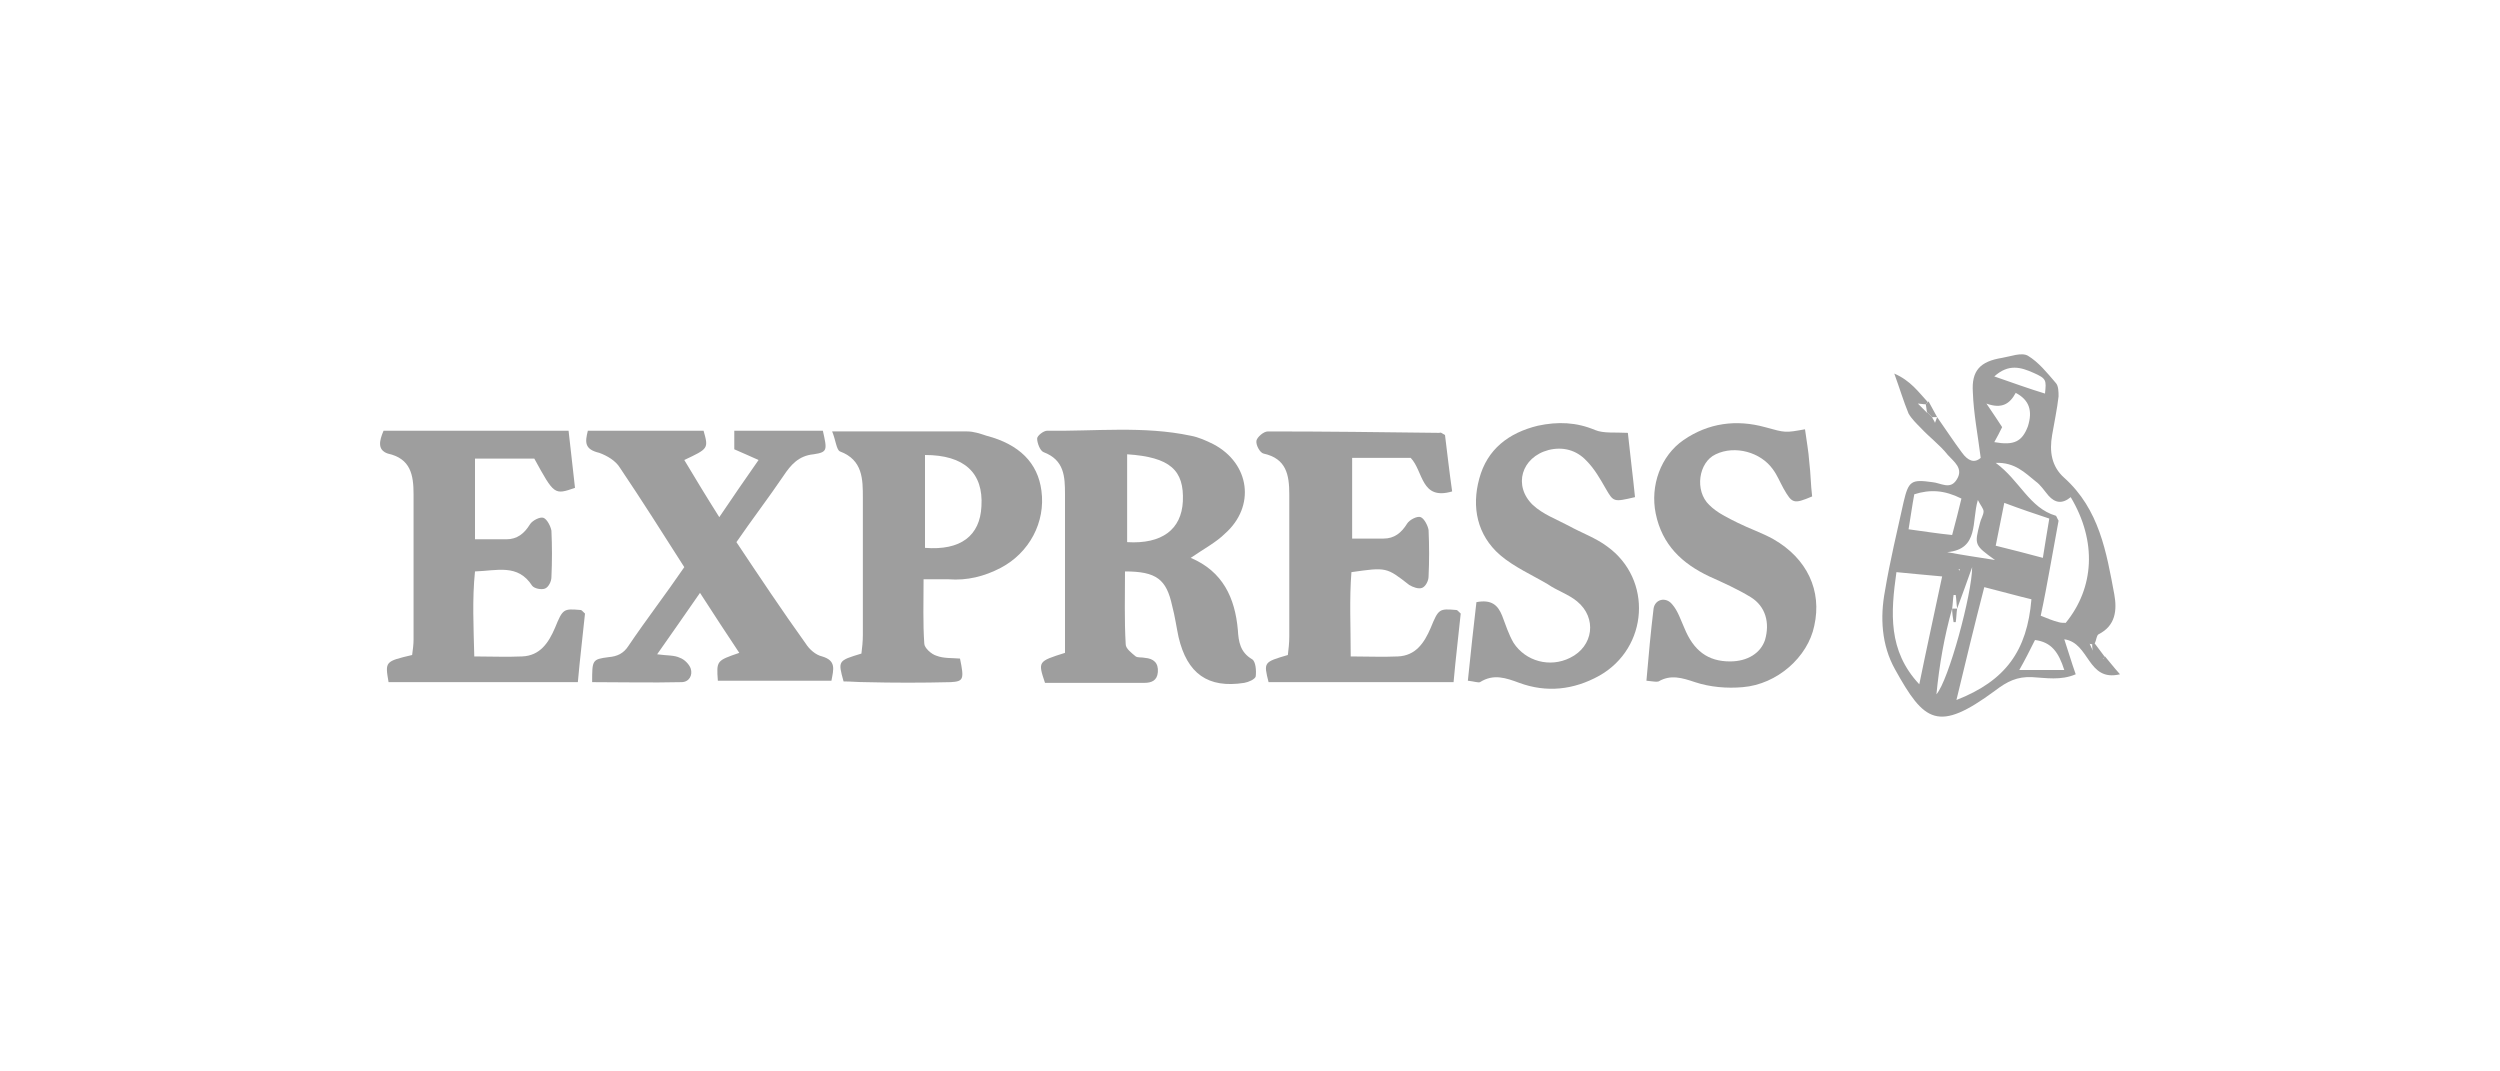 <?xml version="1.0" encoding="utf-8"?>
<!-- Generator: Adobe Illustrator 26.2.1, SVG Export Plug-In . SVG Version: 6.00 Build 0)  -->
<svg version="1.1" id="Layer_1" xmlns="http://www.w3.org/2000/svg" xmlns:xlink="http://www.w3.org/1999/xlink" x="0px" y="0px"
	 viewBox="0 0 350 150" style="enable-background:new 0 0 350 150;" xml:space="preserve">
<style type="text/css">
	.st0{fill:#9E9E9E;}
</style>
<g>
	<path class="st0" d="M166.7,78.1c4.5,1.9,6.2,5.6,6.6,10.1c0.1,1.6,0.3,3.1,2,4.1c0.5,0.3,0.6,1.6,0.5,2.4c-0.1,0.4-1,0.8-1.6,0.9
		c-5.1,0.8-8-1.3-9.2-6.4c-0.3-1.4-0.5-2.9-0.9-4.4c-0.8-3.7-2.2-4.8-6.6-4.8c0,3.4-0.1,6.8,0.1,10.2c0,0.6,0.8,1.2,1.4,1.7
		c0.3,0.2,0.9,0.1,1.3,0.2c1.2,0.1,1.9,0.7,1.8,2c-0.1,1.2-0.9,1.5-1.9,1.5c-3.4,0-6.9,0-10.3,0c-1.2,0-2.5,0-3.6,0
		c-1-3-1-3,2.8-4.2c0-1.6,0-3.3,0-5c0-5.7,0-11.4,0-17.2c0-2.5-0.1-4.8-3-5.9c-0.5-0.2-0.9-1.3-0.9-1.9c0-0.4,0.9-1.1,1.4-1.1
		c6.7,0.1,13.5-0.7,20.1,0.7c1.1,0.2,2.2,0.7,3.2,1.2c5.1,2.7,5.9,8.7,1.6,12.5C170.3,75.9,168.6,76.8,166.7,78.1z M157.8,63.6
		c0,4.3,0,8.3,0,12.3c4.9,0.3,7.6-1.8,7.8-5.7C165.8,65.8,163.8,64,157.8,63.6z"/>
	<path class="st0" d="M294.7,91.9c0.6,0.7,1.2,1.5,2.1,2.5c-4.6,1.1-4.2-4.4-7.8-4.9c0.6,1.8,1,3.2,1.6,4.9
		c-2.1,0.9-4.2,0.5-6.1,0.4c-2.1-0.1-3.5,0.6-5.2,1.9c-8,5.9-9.9,4.4-14-3c-1.9-3.4-2.1-7.3-1.4-11c0.7-4.2,1.7-8.3,2.6-12.4
		c0.7-3,1.1-3.2,4-2.8c1.2,0.1,2.5,1.1,3.4-0.3c1.1-1.6-0.4-2.6-1.2-3.5c-1.1-1.4-2.6-2.5-3.8-3.8c-0.6-0.6-1.3-1.3-1.7-2
		c-0.7-1.7-1.2-3.4-2-5.6c2.3,1,3.4,2.6,4.7,4c-0.1,0.1-0.2,0.2-0.3,0.3c-0.4,0-0.8-0.1-1.2-0.1c-0.2-0.2-0.5-0.5-0.7-0.7
		c-0.1-0.1-0.1-0.1-0.2-0.2c0.1,0,0.2,0.1,0.2,0.1c0.2,0.2,0.5,0.5,0.7,0.7c0.5,0.5,0.9,0.9,1.4,1.4c0,0,0-0.1,0-0.1
		c0.2,0.2,0.5,0.5,0.7,0.7c0,0,0,0,0,0c0.1,0.3,0.3,0.5,0.4,0.8c0.1-0.3,0.2-0.5,0.3-0.8c0,0,0,0,0,0c1.2,1.7,2.3,3.4,3.5,5
		c0.8,1.1,1.7,1.5,2.6,0.7c-0.4-3.2-1-6.2-1.1-9.2c-0.2-3,1-4.3,4.1-4.8c1.2-0.2,2.7-0.8,3.6-0.3c1.5,0.9,2.7,2.4,3.9,3.8
		c0.4,0.4,0.4,1.3,0.4,1.9c-0.2,1.8-0.6,3.6-0.9,5.4c-0.4,2.3-0.1,4.4,1.7,6c4.9,4.4,5.9,10.4,7,16.3c0.4,2.2,0.2,4.4-2.2,5.6
		c-0.3,0.2-0.3,0.8-0.5,1.2l-0.2,0.2c-0.2,0-0.4,0-0.6-0.1c-0.1-0.1-0.2-0.1-0.3-0.2c0.1,0,0.2,0.1,0.3,0.1c0.2,0.5,0.4,0.9,0.7,1.4
		c0,0,0,0,0,0c0.2,0.2,0.4,0.4,0.7,0.7l0.1,0c0.2,0,0.3,0.1,0.5,0.1C294.5,92.1,294.6,92,294.7,91.9z M273.3,85.2
		c-1.1,3.9-1.8,7.9-2.2,12c1.7-1.9,5-14.1,5-17.8c-0.7,2-1.4,3.9-2.1,5.8c-0.1-0.6-0.1-1.3-0.2-1.9c-0.1,0-0.2,0-0.3,0
		C273.4,83.9,273.4,84.6,273.3,85.2z M282.2,55C282,54.8,281.8,54.7,282.2,55C281.7,54.8,281.9,54.9,282.2,55
		c-0.8,1.5-1.9,2.3-4.1,1.5c1,1.5,1.7,2.5,2.2,3.3c-0.4,0.8-0.7,1.4-1.1,2.1c2.8,0.5,3.9-0.1,4.7-2.2C284.6,57.5,284.1,56,282.2,55z
		 M289.9,69.6c-1.2,1-2.2,0.8-3.1-0.2c-0.6-0.7-1.1-1.5-1.8-2c-1.5-1.2-2.9-2.7-5.6-2.6c3.4,2.5,4.7,6.3,8.4,7.4
		c0.1,0,0.2,0.4,0.4,0.7c-0.4,2.2-0.8,4.4-1.2,6.6c-0.4,2.2-0.8,4.4-1.3,6.7c1,0.4,1.7,0.7,2.5,0.9c0.3,0.1,0.7,0.1,1,0.1
		C293.2,82.3,293.6,75.8,289.9,69.6z M273.9,98c6.9-2.7,9.9-6.9,10.5-14.1c-2.1-0.5-4.2-1.1-6.6-1.7C276.4,87.6,275.2,92.6,273.9,98
		z M268.7,95.8c1-4.9,2.1-9.9,3.2-15.1c-2.4-0.2-4.2-0.4-6.4-0.6C264.7,85.8,264.3,91.1,268.7,95.8z M280.6,70.4
		c-0.5,2.4-0.8,4.1-1.2,6c2.4,0.6,4.4,1.1,6.6,1.7c0.3-2,0.6-3.6,0.9-5.5C284.8,71.9,283,71.3,280.6,70.4z M274.6,69.8
		c-2.4-1.2-4.4-1.3-6.6-0.6c-0.3,1.6-0.5,3.1-0.8,4.9c2.2,0.3,4.1,0.6,6.1,0.8C273.8,73,274.2,71.5,274.6,69.8z M289,93.8
		c-0.8-2.5-1.8-3.9-4.1-4.2c-0.7,1.4-1.4,2.8-2.2,4.2C284.8,93.8,286.7,93.8,289,93.8z M279.2,52.7c2.6,0.9,4.8,1.7,7.1,2.4
		c0.2-1.9,0.2-2.1-1.6-2.9C282.9,51.4,281.2,50.9,279.2,52.7z M272.6,77.3c2.1,0.4,4.2,0.7,6.7,1.1c-2.9-2.1-2.9-2.1-2.1-5.2
		c0.1-0.5,0.5-1.1,0.5-1.6c0-0.4-0.4-0.8-0.8-1.6C276,73,277.1,76.9,272.6,77.3z M274.3,79.9l0.1-0.2l-0.2,0L274.3,79.9z"/>
	<path class="st0" d="M82.3,60.3c5.6,0,10.9,0,16.2,0c0.7,2.5,0.7,2.5-2.7,4.1c1.5,2.5,3,5,4.9,8c1.9-2.8,3.6-5.3,5.5-8
		c-1.3-0.6-2.3-1-3.4-1.5c0-0.8,0-1.6,0-2.6c4.3,0,8.4,0,12.4,0c0.6,2.7,0.7,3-1.3,3.3c-2.1,0.2-3.2,1.5-4.2,3
		c-2.1,3.1-4.4,6.1-6.6,9.3c3.2,4.8,6.4,9.6,9.7,14.2c0.5,0.8,1.4,1.6,2.3,1.8c2,0.6,1.6,1.8,1.3,3.4c-5.4,0-10.7,0-15.9,0
		c-0.2-2.8-0.2-2.8,3-3.9c-1.8-2.7-3.5-5.3-5.5-8.4c-2,2.9-3.9,5.6-6,8.6c1.4,0.2,2.4,0.1,3.2,0.5c0.6,0.2,1.3,0.9,1.5,1.5
		c0.3,0.9-0.2,1.9-1.3,1.9c-4.2,0.1-8.4,0-12.5,0c0-3.1,0-3.2,2.3-3.5c1.2-0.1,2.1-0.5,2.8-1.6c2.5-3.7,5.2-7.2,7.8-11
		c-3-4.7-5.9-9.3-9-13.9c-0.6-1-1.8-1.7-2.9-2.1C81.8,62.9,81.9,61.9,82.3,60.3z"/>
	<path class="st0" d="M53.7,60.3c8.6,0,17,0,25.9,0c0.3,2.7,0.6,5.4,0.9,8c-2.9,1-2.9,1-5.7-4.1c-2.6,0-5.3,0-8.3,0
		c0,3.7,0,7.3,0,11.3c1.5,0,3,0,4.4,0c1.5,0,2.5-0.8,3.3-2.1c0.3-0.5,1.4-1.1,1.9-0.9c0.5,0.2,1,1.2,1.1,1.8c0.1,2.2,0.1,4.3,0,6.5
		c0,0.6-0.4,1.4-0.9,1.6c-0.5,0.2-1.5,0-1.8-0.4c-2-3.1-4.9-2.1-8-2c-0.4,3.9-0.2,7.7-0.1,11.9c2.4,0,4.5,0.1,6.7,0
		c2.5-0.1,3.7-1.9,4.6-4c1.1-2.7,1.2-2.7,3.6-2.5c0.1,0,0.2,0.1,0.6,0.5c-0.3,3-0.7,6.2-1,9.6c-9.1,0-17.8,0-26.5,0
		c-0.5-2.9-0.5-2.9,3.3-3.8c0.1-0.7,0.2-1.5,0.2-2.2c0-6.8,0-13.5,0-20.3c0-2.7-0.4-5-3.6-5.7C52.8,63,53.1,61.7,53.7,60.3z"/>
	<path class="st0" d="M202.3,60.9c0.3,2.4,0.6,5.1,1,7.9c-4.4,1.3-4-2.8-5.8-4.7c-2.6,0-5.3,0-8.2,0c0,3.7,0,7.3,0,11.3
		c1.5,0,3,0,4.4,0c1.5,0,2.5-0.8,3.3-2.1c0.3-0.5,1.4-1.1,1.9-0.9c0.5,0.2,1,1.2,1.1,1.8c0.1,2.2,0.1,4.4,0,6.5
		c0,0.6-0.4,1.4-0.9,1.6c-0.5,0.2-1.3-0.1-1.8-0.4c-3.2-2.5-3.2-2.5-8.1-1.8c-0.3,3.8-0.1,7.6-0.1,11.8c2.4,0,4.5,0.1,6.6,0
		c2.5-0.1,3.7-1.9,4.6-4c1.1-2.7,1.2-2.7,3.6-2.5c0.1,0,0.2,0.1,0.6,0.5c-0.3,3-0.7,6.2-1,9.6c-8.9,0-17.4,0-25.9,0
		c-0.7-2.8-0.7-2.8,2.7-3.8c0.1-0.8,0.2-1.7,0.2-2.6c0-6.6,0-13.3,0-19.9c0-2.7-0.4-5-3.6-5.7c-0.5-0.1-1.1-1.2-1-1.8
		c0.1-0.5,1-1.3,1.6-1.3c8,0,16,0.1,24,0.2C201.7,60.5,201.8,60.6,202.3,60.9z"/>
	<path class="st0" d="M116.5,60.4c6.8,0,12.9,0,18.9,0c0.9,0,1.8,0.3,2.7,0.6c4.6,1.2,7.2,3.8,7.7,7.7c0.6,4.4-1.7,8.7-5.7,10.8
		c-2.3,1.2-4.7,1.8-7.3,1.6c-1,0-2,0-3.5,0c0,3.2-0.1,6.1,0.1,9c0,0.6,1,1.5,1.7,1.7c1,0.4,2.2,0.3,3.3,0.4c0.6,2.9,0.5,3.2-1.3,3.3
		c-4,0.1-8,0.1-12,0c-1,0-2-0.1-3-0.1c-0.8-2.9-0.8-2.9,2.5-3.9c0.1-0.8,0.2-1.7,0.2-2.6c0-6.4,0-12.8,0-19.2c0-2.6,0-5.3-3.2-6.5
		C117.1,63,117,61.6,116.5,60.4z M129.5,76.7c5,0.4,7.7-1.7,7.9-5.8c0.3-4.7-2.4-7.2-7.9-7.2C129.5,68,129.5,72.3,129.5,76.7z"/>
	<path class="st0" d="M205.5,95.3c0.4-4,0.8-7.5,1.2-11c2.1-0.4,3,0.4,3.6,1.9c0.5,1.3,0.9,2.6,1.6,3.8c1.7,2.6,5.1,3.5,7.9,2.1
		c3.3-1.6,3.8-5.6,1-7.9c-1.2-1-2.8-1.5-4.1-2.4c-2.2-1.3-4.7-2.4-6.7-4.1c-3.2-2.8-4-6.7-2.9-10.7c1.1-4.1,4.1-6.4,8.2-7.4
		c2.8-0.6,5.4-0.5,8,0.6c1.2,0.5,2.8,0.3,4.6,0.4c0.3,2.9,0.7,6,1,9c-3,0.7-3,0.7-4.1-1.2c-0.8-1.4-1.6-2.8-2.7-3.9
		c-1.4-1.5-3.3-2-5.3-1.5c-3.8,1-5,5-2.2,7.7c1.4,1.3,3.3,2,5,2.9c1.8,1,3.8,1.7,5.4,2.9c6.4,4.6,5.8,14.2-1.1,18.1
		c-3.6,2-7.4,2.4-11.2,1c-1.9-0.7-3.6-1.3-5.5-0.1C206.9,95.6,206.4,95.4,205.5,95.3z"/>
	<path class="st0" d="M230.5,95.3c0.3-3.5,0.6-6.8,1-10.1c0.2-1.3,1.7-1.7,2.6-0.6c0.8,0.9,1.2,2.2,1.7,3.3c1.3,3.2,3.3,4.7,6.4,4.7
		c2.5,0,4.3-1.2,4.9-3c0.7-2.4,0.1-4.7-2-6c-1.8-1.1-3.8-2-5.8-2.9c-3.8-1.8-6.6-4.4-7.5-8.8c-0.8-3.9,0.7-8.1,3.9-10.3
		c3.5-2.4,7.4-2.9,11.4-1.8c2.9,0.8,2.8,0.8,5.6,0.3c0.2,1.5,0.5,3.1,0.6,4.6c0.2,1.6,0.2,3.2,0.4,4.8c-2.6,1.1-2.8,1-4-1.1
		c-0.5-0.9-0.9-1.9-1.5-2.7c-1.7-2.4-5.3-3.4-8-2.1c-2.4,1.1-3,5.1-0.9,7.1c1.1,1.1,2.6,1.8,4,2.5c1.6,0.8,3.4,1.4,5,2.3
		c4.7,2.7,6.8,7.2,5.7,12.1c-0.9,4.4-5.2,8.2-10,8.6c-2.2,0.2-4.6,0-6.7-0.7c-1.8-0.6-3.4-1.1-5.1-0.1
		C231.9,95.5,231.5,95.4,230.5,95.3z"/>
	<path class="st0" d="M293.2,90c0.5,0.7,1,1.3,1.5,2c-0.1,0.1-0.3,0.2-0.4,0.3c-0.2,0-0.3-0.1-0.5-0.1l-0.1,0
		c-0.2-0.2-0.4-0.4-0.7-0.7l0,0c0-0.4-0.1-0.8-0.1-1.3C293.1,90.1,293.2,90,293.2,90z"/>
	<path class="st0" d="M270,56.2c0.4,0.7,0.8,1.5,1.2,2.2c0,0,0,0,0,0c-0.2,0-0.5,0-0.7,0c0,0,0,0,0,0c-0.2-0.2-0.5-0.5-0.7-0.7
		c0,0,0,0.1,0,0.1c-0.1-0.4-0.1-0.8-0.2-1.2C269.8,56.4,269.9,56.3,270,56.2z"/>
	<path class="st0" d="M273.3,85.2c0.2,0,0.5,0,0.7,0c-0.1,0.6-0.1,1.3-0.2,1.9c-0.1,0-0.2,0-0.3,0C273.4,86.5,273.3,85.8,273.3,85.2
		z"/>
</g>
</svg>
